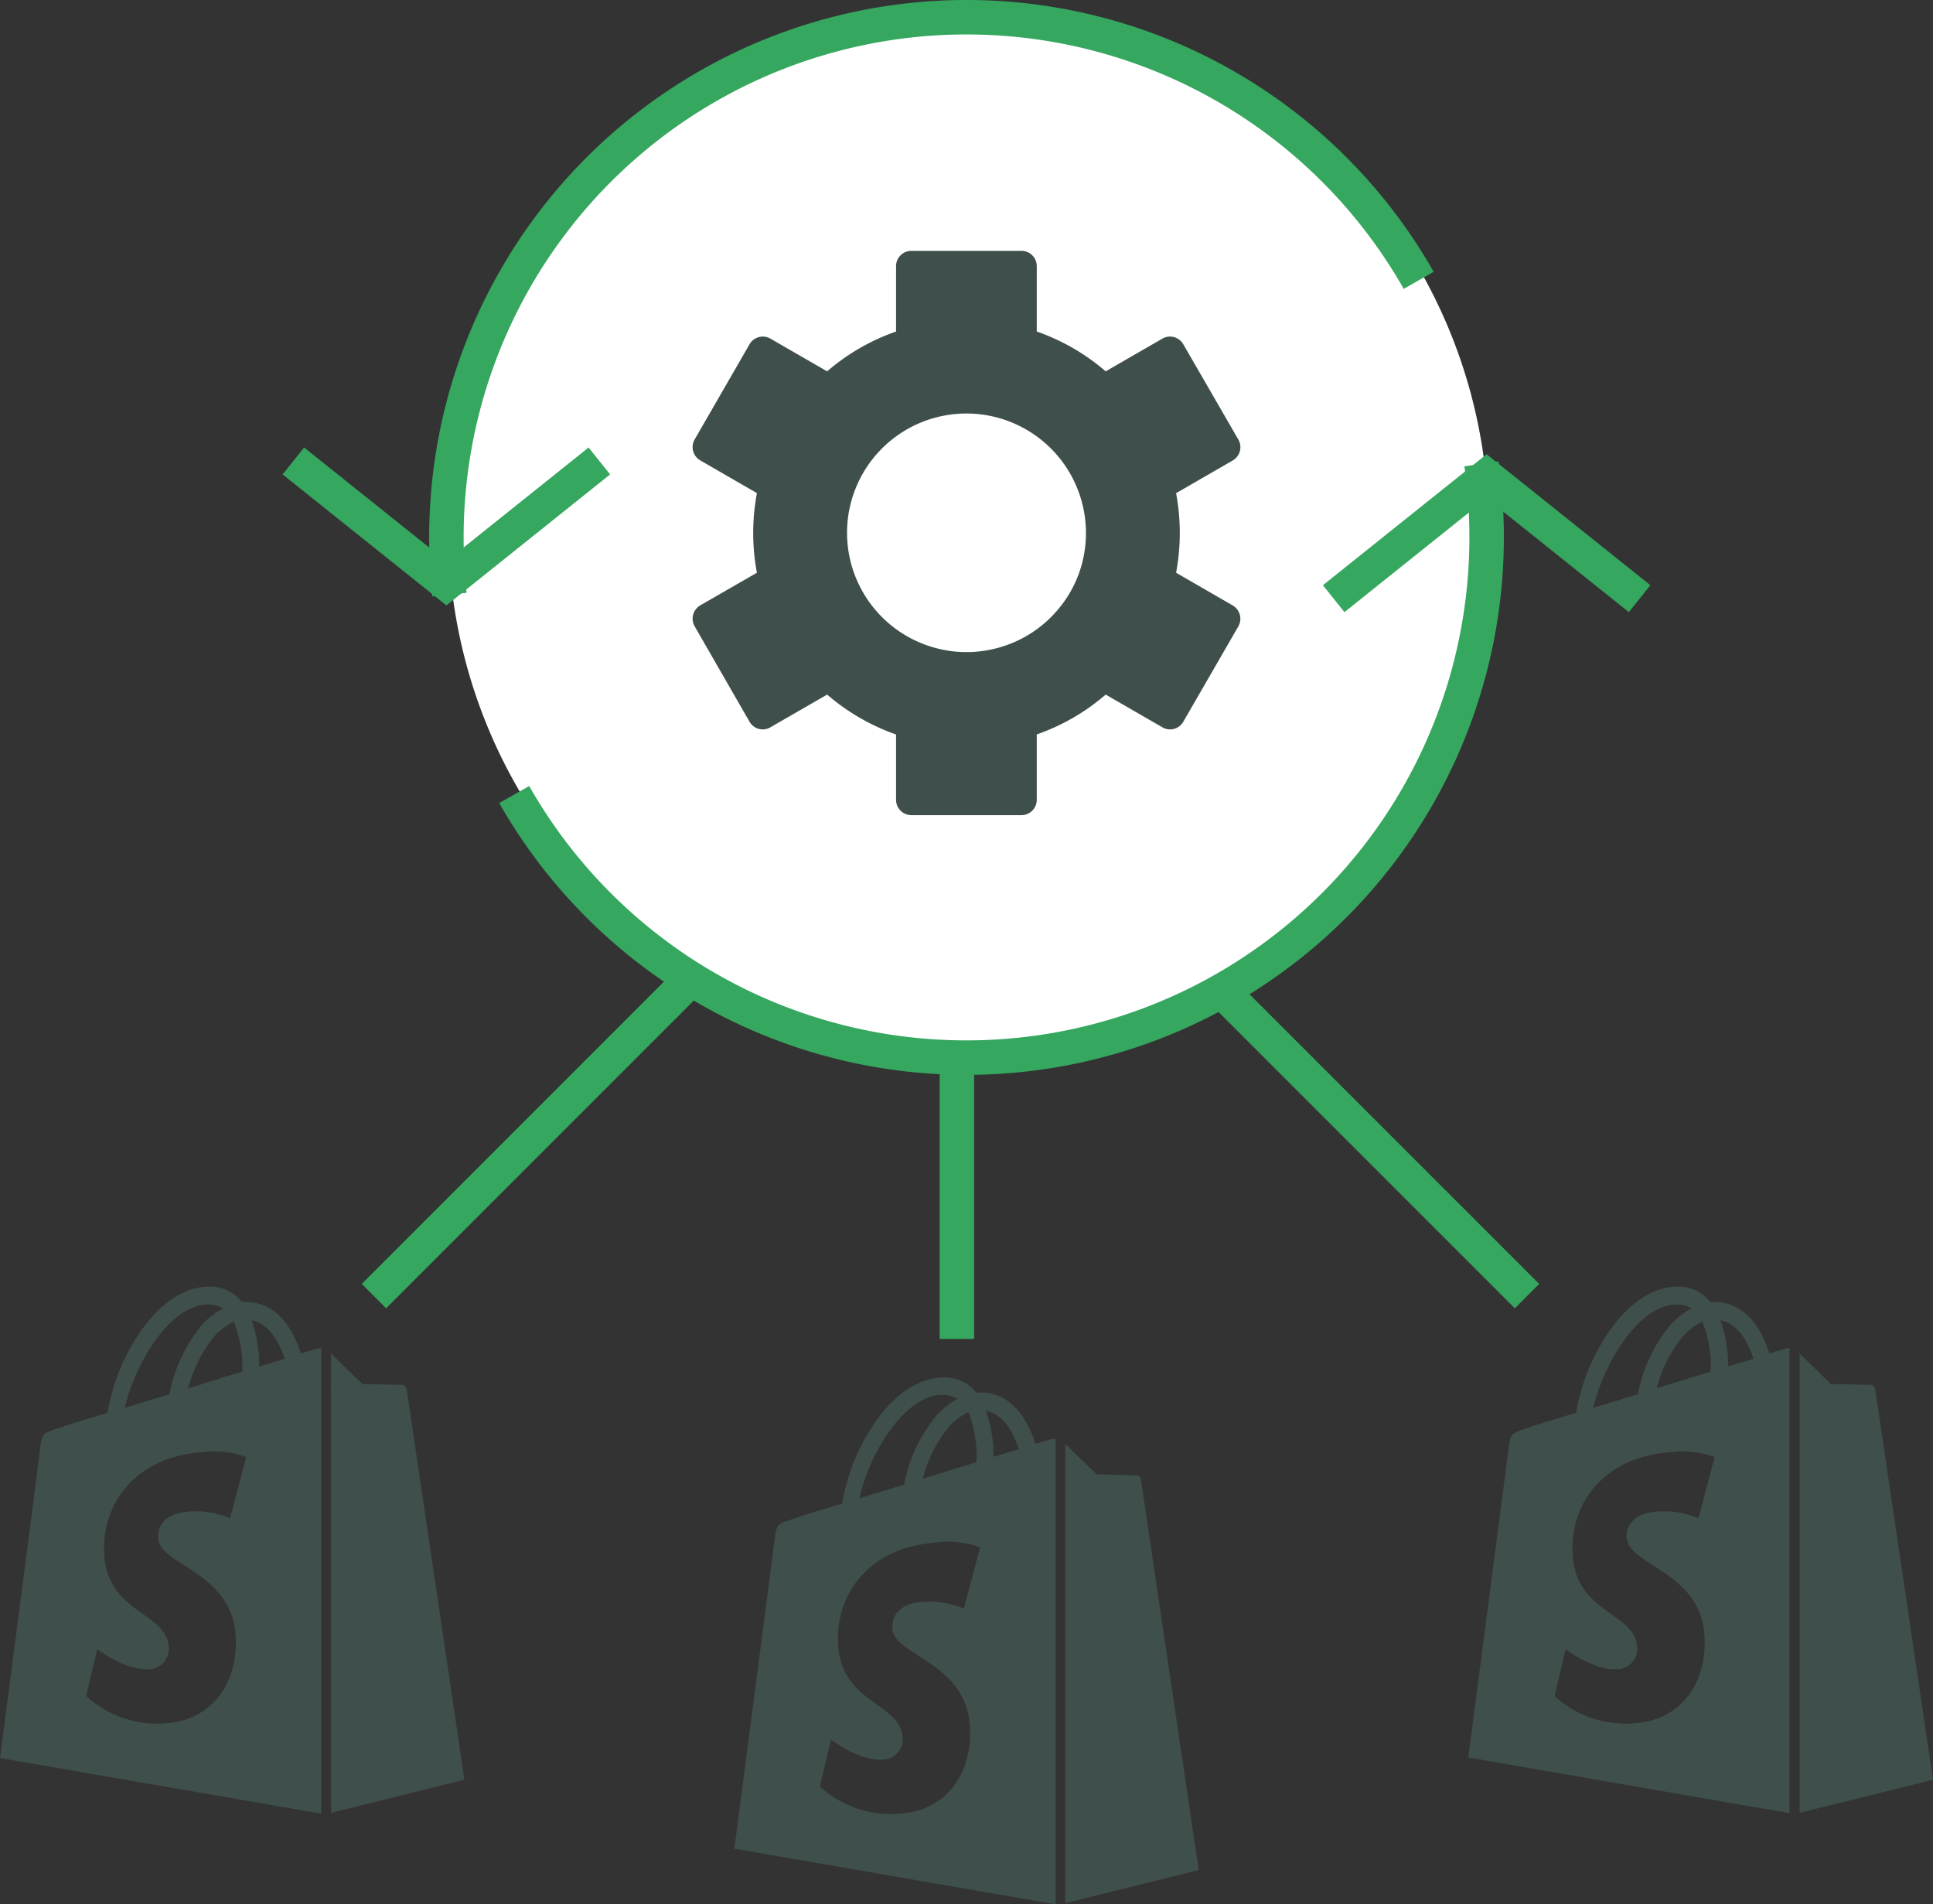 <svg xmlns="http://www.w3.org/2000/svg" viewBox="0 0 224.35 220.94"><rect x="0" y="0" width="224.35" height="220.94" fill="#333333" stroke="none"/><defs><style>.cls-1{fill:none;stroke:#35a75e;stroke-miterlimit:10;stroke-width:4px;}.cls-2{fill:#fff;}.cls-3{fill:#3f4f4b;}</style></defs><g id="Layer_2" data-name="Layer 2"><g id="Layer_1-2" data-name="Layer 1"><g id="icon_Manage_Multiple_Stores" data-name="icon_Manage Multiple Stores"><line class="cls-1" x1="111.06" y1="111.26" x2="111.06" y2="155.37"/><line class="cls-1" x1="43.4" y1="150.4" x2="86.84" y2="106.96"/><line class="cls-1" x1="177.23" y1="150.4" x2="133.78" y2="106.96"/><circle class="cls-2" cx="112.4" cy="61.32" r="60.37"/><path class="cls-1" d="M52.16,69a62.24,62.24,0,0,1-.35-6.59A60.37,60.37,0,0,1,164.66,32.53"/><path class="cls-1" d="M171.94,53.83A60.38,60.38,0,0,1,59.68,92.2"/><polyline class="cls-1" points="190.3 69.47 172.54 55.27 154.79 69.47"/><polyline class="cls-1" points="34.05 53.49 51.81 67.69 69.56 53.49"/><path class="cls-3" d="M36.74,156.51l-1.82.54a15.38,15.38,0,0,0-.89-2.17c-1.28-2.46-3.21-3.8-5.47-3.8h0a1.88,1.88,0,0,0-.5,0c0-.1-.15-.14-.2-.24a4.64,4.64,0,0,0-3.79-1.53c-3,.1-5.92,2.22-8.29,6a23.3,23.3,0,0,0-3.3,8.64c-3.41,1-5.77,1.77-5.82,1.82-1.73.54-1.78.59-2,2.22C4.54,169.28,0,204,0,204l37.28,6.46v-54A5.22,5.22,0,0,0,36.74,156.51Zm-8.63,2.66c-2,.59-4.14,1.28-6.26,1.93A15.23,15.23,0,0,1,25,154.93a8.37,8.37,0,0,1,2.12-1.58A13.77,13.77,0,0,1,28.11,159.17Zm-4-7.79a3.42,3.42,0,0,1,1.77.44,9.53,9.53,0,0,0-2.32,1.78,17.62,17.62,0,0,0-3.89,8.19l-5.18,1.57C15.54,158.63,19.53,151.48,24.07,151.38ZM18.35,178.5c.19,3.16,8.53,3.85,9,11.3.35,5.87-3.11,9.86-8.09,10.16A12.13,12.13,0,0,1,10,196.8l1.28-5.42s3.31,2.51,6,2.31a2.37,2.37,0,0,0,2.32-2.51c-.25-4.14-7-3.9-7.5-10.7-.39-5.72,3.36-11.49,11.64-12a10.55,10.55,0,0,1,4.84.6l-1.88,7.1a10.23,10.23,0,0,0-4.63-.79C18.35,175.6,18.3,177.91,18.35,178.5Zm11.73-19.92a15.73,15.73,0,0,0-.88-5.38c2.26.45,3.35,3,3.84,4.49C32.16,157.94,31.17,158.24,30.08,158.58Z"/><path class="cls-3" d="M38.42,210.36l15.48-3.84s-6.65-45-6.7-45.33a.58.58,0,0,0-.55-.49l-4.58-.1s-2.67-2.56-3.65-3.55Z"/><path class="cls-3" d="M207.19,156.51l-1.83.54a14.27,14.27,0,0,0-.89-2.17c-1.28-2.46-3.2-3.8-5.47-3.8h0a1.77,1.77,0,0,0-.49,0c0-.1-.15-.14-.2-.24a4.68,4.68,0,0,0-3.8-1.53c-3,.1-5.92,2.22-8.28,6a23.5,23.5,0,0,0-3.31,8.64c-3.4,1-5.77,1.77-5.82,1.82-1.72.54-1.77.59-2,2.22-.15,1.23-4.69,35.95-4.69,35.95l37.29,6.46v-54A4.64,4.64,0,0,0,207.19,156.51Zm-8.64,2.66c-2,.59-4.14,1.28-6.26,1.93a15.24,15.24,0,0,1,3.16-6.17,8,8,0,0,1,2.12-1.58A13.76,13.76,0,0,1,198.55,159.17Zm-4-7.79a3.48,3.48,0,0,1,1.78.44A9.53,9.53,0,0,0,194,153.6a17.53,17.53,0,0,0-3.9,8.19l-5.18,1.57C186,158.63,190,151.48,194.51,151.38Zm-5.72,27.12c.2,3.16,8.53,3.85,9,11.3.35,5.87-3.1,9.86-8.08,10.16a12.1,12.1,0,0,1-9.32-3.16l1.28-5.42s3.3,2.51,6,2.31a2.37,2.37,0,0,0,2.31-2.51c-.24-4.14-7.05-3.9-7.49-10.7-.4-5.72,3.35-11.49,11.64-12a10.52,10.52,0,0,1,4.83.6l-1.87,7.1a10.29,10.29,0,0,0-4.64-.79C188.79,175.6,188.74,177.91,188.79,178.5Zm11.74-19.92a15.76,15.76,0,0,0-.89-5.38c2.27.45,3.35,3,3.85,4.49C202.6,157.94,201.61,158.24,200.53,158.58Z"/><path class="cls-3" d="M208.86,210.36l15.49-3.84s-6.66-45-6.71-45.33a.58.58,0,0,0-.54-.49l-4.59-.1s-2.66-2.56-3.65-3.55Z"/><path class="cls-3" d="M122,167l-1.82.55a13.48,13.48,0,0,0-.89-2.17c-1.28-2.47-3.2-3.8-5.47-3.8h0a1.88,1.88,0,0,0-.5.05c0-.1-.14-.15-.19-.25a4.71,4.71,0,0,0-3.8-1.53c-3,.1-5.92,2.22-8.29,6a23.43,23.43,0,0,0-3.3,8.63c-3.4,1-5.77,1.77-5.82,1.82-1.73.55-1.78.6-2,2.22-.15,1.24-4.69,36-4.69,36l37.29,6.46v-54A5.21,5.21,0,0,0,122,167Zm-8.63,2.67c-2,.59-4.14,1.28-6.26,1.92a15.12,15.12,0,0,1,3.16-6.17,7.8,7.8,0,0,1,2.12-1.57A13.89,13.89,0,0,1,113.33,169.65Zm-4-7.8a3.33,3.33,0,0,1,1.77.45,9.38,9.38,0,0,0-2.31,1.77,17.58,17.58,0,0,0-3.9,8.19l-5.18,1.58C100.76,169.1,104.75,162,109.29,161.85ZM103.57,189c.2,3.16,8.53,3.85,9,11.29.35,5.87-3.1,9.87-8.08,10.16a12.11,12.11,0,0,1-9.33-3.15l1.29-5.43s3.3,2.52,6,2.32a2.38,2.38,0,0,0,2.32-2.52c-.24-4.14-7-3.89-7.49-10.7-.4-5.72,3.35-11.49,11.63-12a10.48,10.48,0,0,1,4.84.59l-1.88,7.1a10.39,10.39,0,0,0-4.63-.79C103.57,186.07,103.52,188.39,103.57,189Zm11.74-19.93a15.67,15.67,0,0,0-.89-5.37c2.27.44,3.35,3,3.84,4.49C117.38,168.41,116.39,168.71,115.31,169.05Z"/><path class="cls-3" d="M123.64,220.84,139.13,217s-6.66-45-6.71-45.32a.57.57,0,0,0-.54-.49l-4.59-.1s-2.66-2.57-3.65-3.55Z"/><path class="cls-3" d="M143.08,70.26l-6.58-3.8a25,25,0,0,0,0-9.23l6.58-3.8a1.78,1.78,0,0,0,.65-2.42l-6.4-11.07a1.77,1.77,0,0,0-2.41-.65l-6.59,3.8a24.69,24.69,0,0,0-8-4.62v-7.6a1.77,1.77,0,0,0-1.77-1.76H105.78A1.77,1.77,0,0,0,104,30.87v7.6a24.69,24.69,0,0,0-8,4.62l-6.59-3.8a1.77,1.77,0,0,0-2.41.65L80.62,51a1.78,1.78,0,0,0,.65,2.42l6.58,3.8a25,25,0,0,0,0,9.24l-6.58,3.79a1.79,1.79,0,0,0-.65,2.42L87,83.76a1.76,1.76,0,0,0,2.41.64L96,80.6a24.87,24.87,0,0,0,8,4.63v7.59a1.78,1.78,0,0,0,1.77,1.77h12.79a1.78,1.78,0,0,0,1.77-1.77v-7.6a24.51,24.51,0,0,0,8-4.62l6.59,3.8a1.76,1.76,0,0,0,2.41-.64l6.4-11.08A1.79,1.79,0,0,0,143.08,70.26Zm-17.9-3.6a13.66,13.66,0,0,1-2.33,4,13.83,13.83,0,0,1-8.35,4.81,12.78,12.78,0,0,1-2.33.2,12.56,12.56,0,0,1-2.31-.2A13.85,13.85,0,0,1,98.31,61.85a13.84,13.84,0,0,1,11.54-13.67,13.87,13.87,0,0,1,15.33,18.48Z"/></g></g></g></svg>